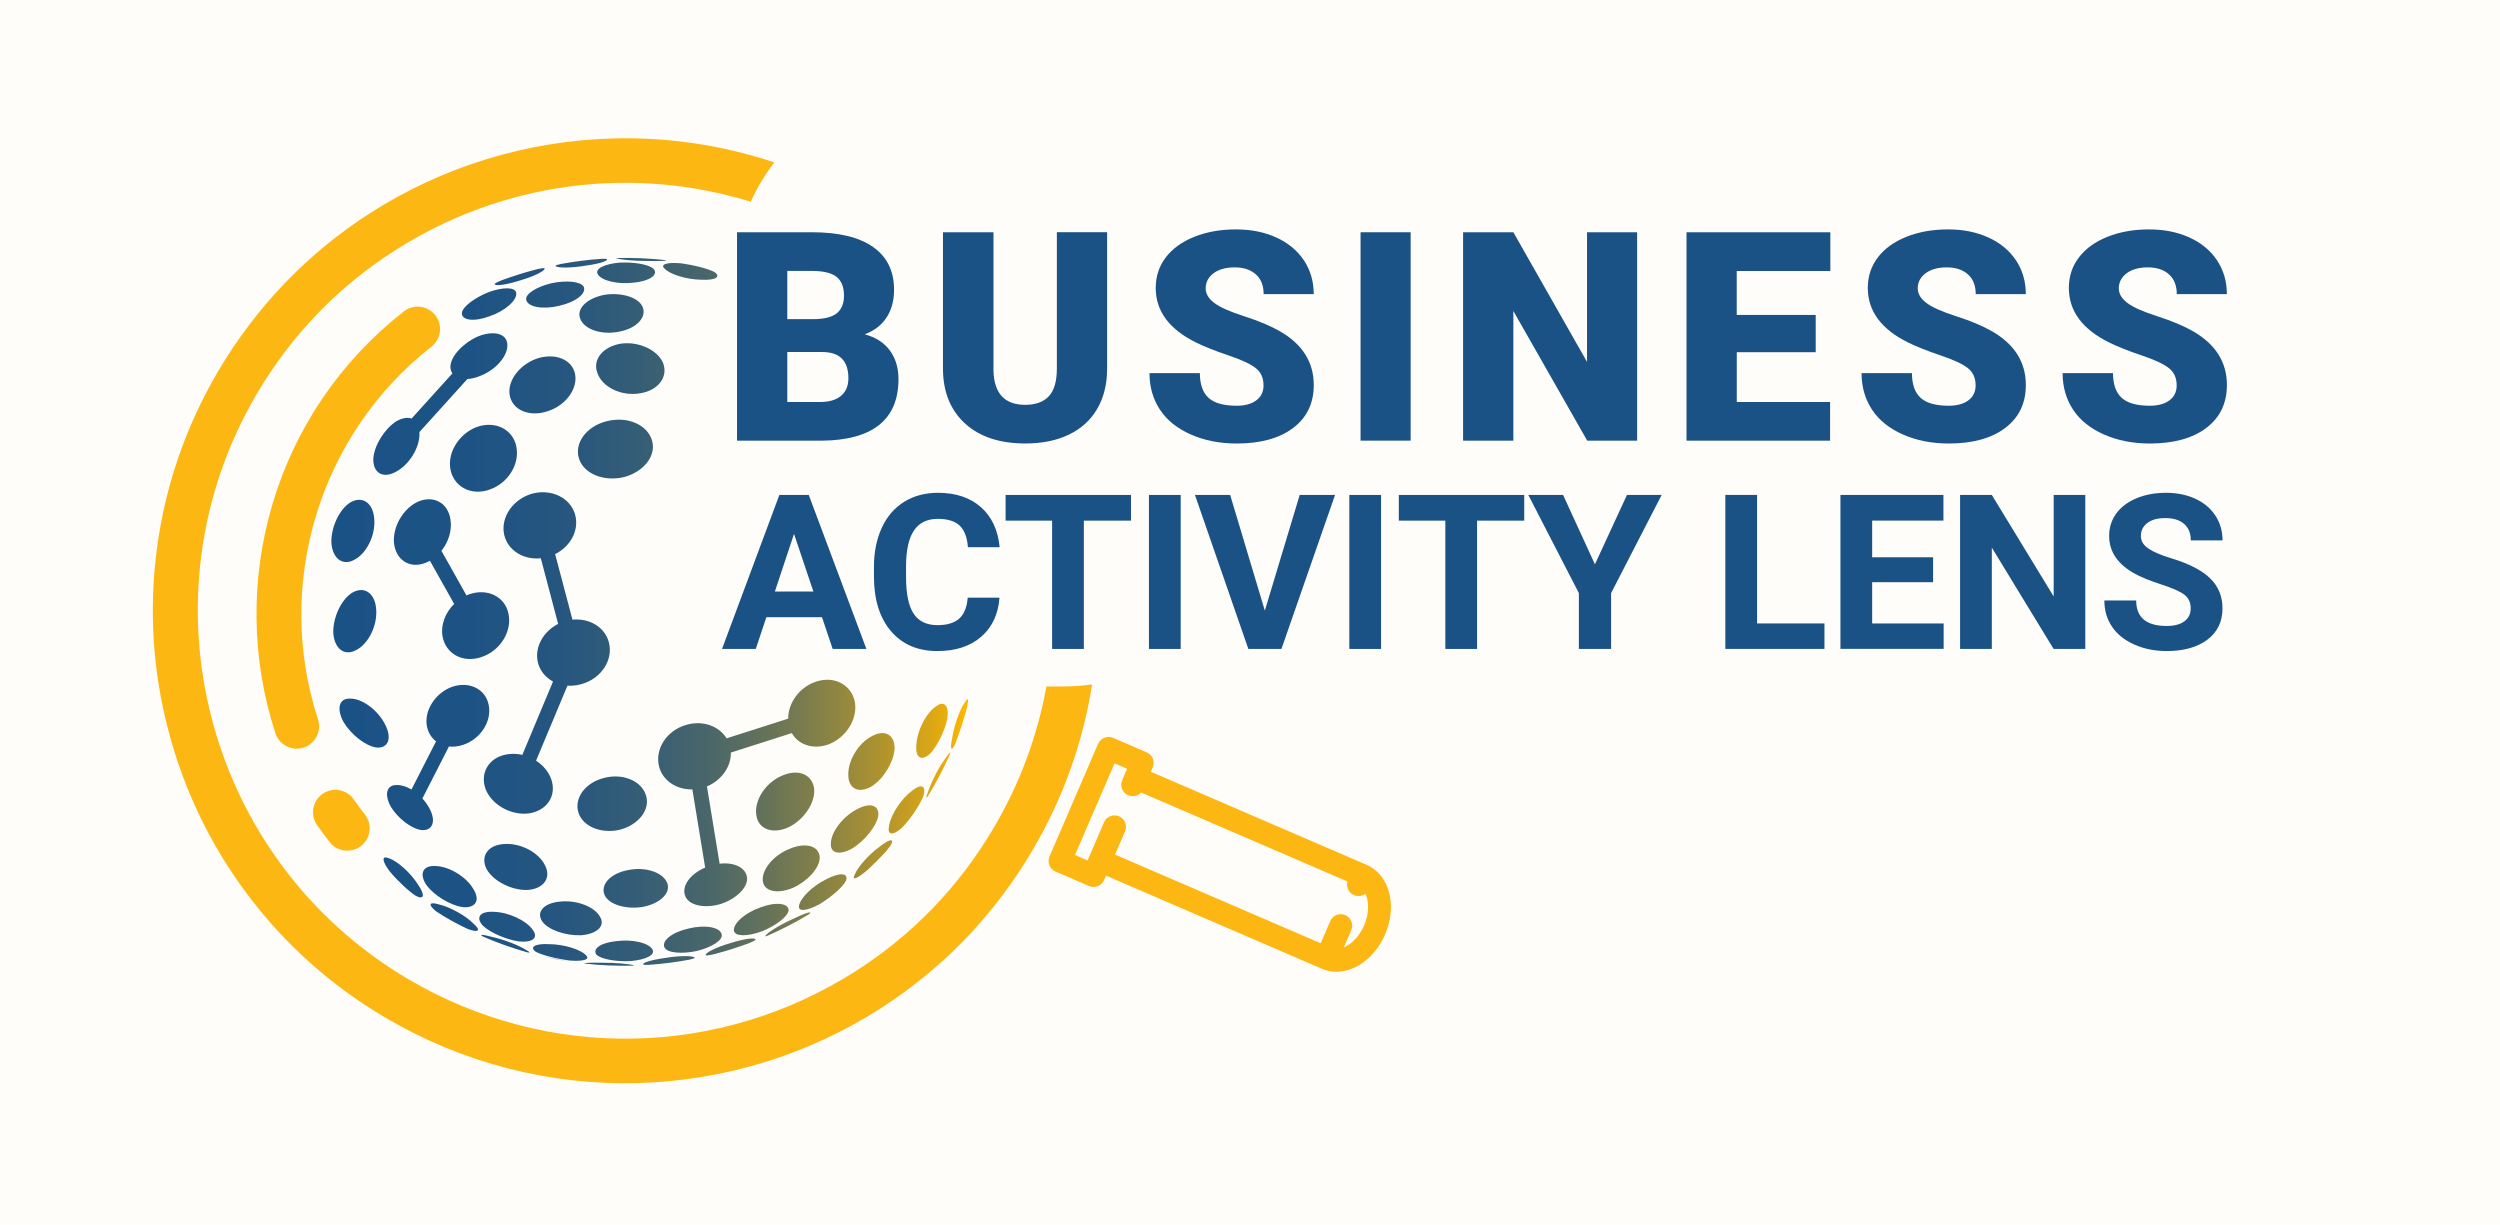 <?xml version="1.0" encoding="UTF-8"?>
<svg id="Layer_2" xmlns="http://www.w3.org/2000/svg" xmlns:xlink="http://www.w3.org/1999/xlink" viewBox="0 0 590 289">
  <defs>
    <style>
      .cls-1 {
        fill: #fffdfa;
      }

      .cls-2 {
        fill: #fdb713;
      }

      .cls-3 {
        fill: #1b5286;
      }

      .cls-4 {
        fill: url(#linear-gradient);
        fill-rule: evenodd;
      }
    </style>
    <linearGradient id="linear-gradient" x1="78.19" y1="144.4" x2="228.44" y2="144.4" gradientUnits="userSpaceOnUse">
      <stop offset="0" stop-color="#1b5286"/>
      <stop offset=".22" stop-color="#1d5384"/>
      <stop offset=".36" stop-color="#26567f"/>
      <stop offset=".48" stop-color="#345d76"/>
      <stop offset=".59" stop-color="#49666a"/>
      <stop offset=".68" stop-color="#64725a"/>
      <stop offset=".77" stop-color="#858147"/>
      <stop offset=".86" stop-color="#ad9230"/>
      <stop offset=".94" stop-color="#d9a616"/>
      <stop offset="1" stop-color="#ffb700"/>
    </linearGradient>
  </defs>
  <g id="Layer_4">
    <g>
      <rect class="cls-1" width="590" height="289"/>
      <g>
        <path class="cls-4" d="M115.5,74.65c3.8-1.3,6.58-3.83,6.33-5.53-.22-1.4-3.09-1.41-6.5-.18-3.3,1.32-6.18,3.46-6.32,4.9-.13,1.75,2.78,2.19,6.5.81ZM132.03,72.15c3.9-.86,6.45-2.94,5.72-4.49-.72-1.26-4.07-1.56-7.62-.82-3.52.85-6.26,2.56-5.94,3.93.34,1.67,3.9,2.36,7.84,1.39ZM149.6,66.7c3.78-.37,5.83-1.88,4.65-3.24-1.07-1.07-4.69-1.67-8.17-1.47-3.46.32-5.76,1.47-5.01,2.71.83,1.52,4.63,2.48,8.53,2ZM165.5,66.01c3.38.19,4.72-.67,3.14-1.79-1.51-.83-5.08-1.71-8.07-2.09-3.17-.26-4.9.26-3.68,1.3,1.23,1.32,5.1,2.53,8.62,2.59ZM146.11,78.27c4.23-.77,6.64-3.51,5.5-5.96-1.07-2.2-5.07-3.36-8.97-2.73-3.94.74-6.55,3.12-5.77,5.46.8,2.6,4.95,4.11,9.23,3.24ZM129.14,97.08c4.43-1.36,7.36-5.44,6.54-8.99-.8-3.32-4.73-4.84-8.91-3.49-4.09,1.42-6.97,5.14-6.51,8.49.52,3.58,4.49,5.42,8.89,3.99ZM151.18,92.8c4.35-.73,6.63-4.05,5.24-7.3-1.43-3.04-5.81-4.96-9.88-4.4-4.17.66-6.76,3.7-5.57,6.9,1.17,3.42,5.79,5.62,10.22,4.8ZM83.44,132.2c3.02-1.41,5.25-5.88,4.88-9.83-.3-3.75-2.85-5.43-5.65-3.79-2.54,1.56-4.51,5.74-4.47,9.33.17,3.69,2.46,5.69,5.25,4.29ZM115.36,115.6c4.49-1.43,7.39-6.07,6.48-10.27-.83-4.06-4.99-6.06-9.23-4.59-4.14,1.5-6.98,5.88-6.34,9.84.68,4.17,4.73,6.47,9.1,5.03ZM98.19,211.45c1.9.97,2.19-.19.45-2.71-1.72-2.74-4.86-5.54-6.85-6.19-1.78-.74-1.66.64.16,3.07,1.82,2.19,4.49,4.72,6.24,5.84ZM109.12,214.08c3.05.31,4.32-1.53,2.6-4.26-1.65-2.91-5.77-5.39-9.01-5.44-3.03-.16-3.82,1.96-2.02,4.57,1.83,2.41,5.55,4.68,8.43,5.12ZM124.36,210.04c3.76-.19,5.78-2.67,4.34-5.67-1.47-3.22-5.97-5.56-9.97-5.16-3.81.32-5.43,3.08-3.81,6.04,1.64,2.76,5.82,4.86,9.43,4.78ZM146.22,195.83c4.31-1.08,7.17-4.55,6.31-7.86-.89-3.53-5.31-5.56-9.88-4.4-4.54,1.09-7.28,4.86-6.11,8.3,1.09,3.23,5.39,4.94,9.68,3.96ZM147.12,112.63c4.65-1.17,7.74-4.91,6.81-8.49-.97-3.81-5.73-6-10.66-4.75-4.9,1.17-7.86,5.25-6.59,8.96,1.18,3.48,5.82,5.34,10.45,4.27ZM185.97,195.29c3.53-1.62,6.28-5.49,6.2-8.81-.21-3.48-3.46-5.14-7.34-3.53-3.99,1.54-6.84,5.77-6.35,9.32.38,3.37,3.75,4.66,7.48,3.03ZM205.75,185.56c2.75-1.76,5.13-5.62,5.38-8.77.11-3.28-2.2-4.75-5.26-3.11-3.24,1.6-5.81,5.83-5.67,9.31.06,3.26,2.58,4.34,5.55,2.58ZM219.46,177.9c1.75-1.78,3.56-5.49,4.12-8.36.43-3.05-.76-4.38-2.8-2.75-2.25,1.55-4.34,5.66-4.51,8.92-.31,3.12,1.16,4.04,3.19,2.19ZM110.46,219.27c2.45.88,3.13.38,1.34-1.24-1.79-1.87-5.54-3.97-8.21-4.59-2.39-.7-2.61.07-.65,1.65,2.01,1.36,5.23,3.15,7.52,4.18ZM122.48,222.18c3.22.33,4.72-.88,3.2-2.8-1.52-2.18-5.7-4.11-9.15-4.19-3.26-.19-4.35,1.32-2.58,3.25,1.69,1.65,5.47,3.29,8.52,3.74ZM137,220.73c3.67-.24,5.9-2.07,4.68-4.24-1.2-2.42-5.45-4.14-9.45-3.72-3.88.32-5.79,2.46-4.25,4.7,1.38,1.95,5.39,3.36,9.03,3.25ZM151.7,214.03c3.94-.75,6.55-3.13,5.83-5.47-.87-2.59-5.03-4.1-9.31-3.22-4.23.78-6.63,3.51-5.5,5.97,1.07,2.2,5.07,3.36,8.97,2.72ZM187.06,209.56c3.47-1.54,6.33-4.65,6.39-7.08.02-2.72-3.07-3.79-6.9-2.24-3.98,1.51-6.87,5.02-6.52,7.72.31,2.42,3.41,3.09,7.03,1.6ZM201.26,200.16c2.85-1.82,5.51-5.1,5.99-7.46.4-2.64-1.82-3.46-5-1.72-3.36,1.72-6.11,5.37-6.17,8.06-.17,2.46,2.21,2.85,5.18,1.12ZM212.84,195.36c1.96-1.96,4.16-5.2,5.07-7.47.75-2.44-.4-3.09-2.66-1.27-2.48,1.79-4.96,5.55-5.4,8.13-.56,2.37.81,2.57,3,.61ZM134.57,226.69c3.17.25,4.81-.28,3.68-1.3-1.23-1.32-5.18-2.54-8.62-2.57-3.38-.18-4.72.68-3.22,1.78,1.51.83,5.08,1.71,8.16,2.1ZM148.97,226.8c3.54-.33,5.76-1.48,5.01-2.71-.76-1.53-4.64-2.48-8.45-1.99-3.86.37-5.83,1.89-4.73,3.24,1.15,1.07,4.77,1.66,8.17,1.47ZM164.38,224.45c3.59-.87,6.26-2.56,5.94-3.93-.34-1.67-3.83-2.37-7.77-1.4-3.97.87-6.52,2.96-5.71,4.5.64,1.27,3.99,1.57,7.54.83ZM179.72,219.83c3.3-1.32,6.17-3.46,6.39-4.94.06-1.71-2.86-2.15-6.57-.77-3.72,1.27-6.57,3.84-6.33,5.53.22,1.4,3.17,1.38,6.5.18ZM193.44,213.37c2.79-1.68,5.62-4.15,6.25-5.6.57-1.75-1.51-1.96-4.72-.25-3.31,1.62-6.16,4.49-6.4,6.27-.27,1.47,1.95,1.18,4.87-.42ZM153.1,227.71c3.21-.23,6.44-.63,9.66-1.24.81-.18,1.28-.35,1.17-.47-.35-.47-3.47-.52-6.97.08-3.53.48-5.73,1.26-5.04,1.6.25.04.67.04,1.18.02M137.94,227.4c3.86.43,7.78.6,11.72.49h0c.08-.02,0-.04-.09-.07-.84-.31-4.26-.64-7.59-.61-2.75-.07-4.28.05-4.05.19ZM127.87,225.65c2.09.5,4.2.91,6.33,1.25-1.57-.3-3.79-.73-5.67-1.11-.25-.06-.41-.09-.66-.14ZM114.05,221.06c3.35,1.45,6.81,2.67,10.34,3.68.82.18.78,0-.2-.53-1.59-1.06-5.29-2.5-8.16-3.12-2.27-.62-3.02-.58-1.98-.03ZM126.97,63.49c-.26.07-.52.13-.78.19-2.66.7-5.25,1.53-7.78,2.46-.93.37-1.45.63-1.64.83-.21.61,2.44.34,5.9-.77,3.49-1,6.05-2.34,5.85-2.85-.03-.14-.67-.07-1.54.13ZM141.96,61.08c-3.2.22-6.42.63-9.65,1.23h0c-.82.18-1.3.35-1.19.47.35.47,3.55.51,7.05-.08,3.53-.47,5.65-1.25,4.96-1.59-.17-.05-.59-.05-1.18-.03ZM157.2,61.4c-3.89-.44-7.83-.61-11.81-.5,0,.02,0,.04.17.07.76.31,4.26.65,7.59.62,2.67.07,4.28-.04,4.05-.18h0ZM225.62,175.06c1-2.66,1.87-5.37,2.6-8.12.41-1.88.28-2.51-.44-1.31-1.12,1.5-2.55,5.35-3.02,8.32-.62,2.86-.28,3.53.59,1.81.1-.23.19-.47.28-.7ZM218.99,187.89c1.95-3.18,3.69-6.48,5.2-9.88.24-.68-.02-.59-.85.66-1.43,1.8-3.38,5.44-4.19,7.84-.67,1.62-.69,2.11-.16,1.39ZM204.68,205.38c1.51-1.41,2.98-2.88,4.38-4.39.44-.56.82-1.07,1.12-1.45,1-1.68-.06-1.7-2.49.21-2.64,1.88-5.34,4.96-5.99,6.7-.72,1.45.52.98,2.82-.97.05-.03.1-.07.15-.1ZM181.07,220.86c3.42-1.49,6.7-3.19,9.83-5.09.06-.06.13-.1.2-.15.68-.66-1.16-.15-4.21,1.37-3.17,1.44-5.99,3.26-6.27,3.88-.12.15.06.13.45-.01ZM83.89,153.5c3.02-1.41,5.25-5.88,4.88-9.83-.3-3.75-2.85-5.43-5.65-3.79-2.54,1.56-4.51,5.73-4.47,9.33.17,3.69,2.46,5.69,5.25,4.29ZM90.92,171.05c-1.68-3.45-5.51-6.27-8.33-6.18-2.65-.08-3.2,2.47-1.49,5.57,1.77,2.93,5.17,5.61,7.7,5.97,2.79.28,3.78-2.12,2.12-5.36ZM105.95,176.17l-6.26,12.27c.69.76,1.3,1.61,1.74,2.5,1.55,2.98.61,5.2-2,4.95-2.37-.32-5.54-2.78-7.18-5.48-1.6-2.86-1.07-5.21,1.41-5.14,1.06-.04,2.27.36,3.45,1.05l5.8-11.36c-1.14-.87-1.93-2.17-2.19-3.76-.58-3.65,2.1-7.71,5.97-9.11,3.98-1.37,7.87.46,8.63,4.21.84,3.87-1.9,8.17-6.11,9.51-1.13.37-2.23.48-3.26.36ZM107.19,142.54l-5.73-10.2c-.35.2-.71.37-1.08.51-3.71,1.45-6.98-.72-7.4-4.71-.34-3.81,2.16-8.12,5.63-9.73,3.68-1.62,7.13.23,7.7,4.21.41,2.55-.47,5.3-2.13,7.37l5.91,10.53c.22-.1.45-.19.68-.28,4.25-1.46,8.41.53,9.23,4.59.91,4.2-1.99,8.84-6.48,10.27-4.37,1.44-8.42-.86-9.1-5.03-.43-2.66.71-5.51,2.76-7.54ZM110.3,89.45l-11.31,12.51v.14c.18,3.42-2.4,7.65-5.67,9.3-3.06,1.64-5.33.1-5.22-3.18.22-3.09,2.59-6.94,5.39-8.77,1.38-.81,2.66-1.02,3.64-.67l9.64-10.66c-.3-.43-.47-.96-.48-1.58.06-2.43,2.93-5.54,6.46-7.12,3.55-1.45,6.72-.81,6.96,1.65.35,2.7-2.55,6.2-6.47,7.68-1.05.42-2.05.65-2.94.7ZM171.47,174.25l14.54-4.65c-.02-3.75,2.72-7.51,6.64-8.75,4.37-1.44,8.42.86,9.13,4.98.61,4.01-2.23,8.38-6.37,9.89-3.53,1.22-7,.05-8.54-2.71l-14.39,4.6c.1,3.31-2.21,6.56-5.64,7.98l2.99,18.25c3.36-.41,6.07.86,6.46,3.11.37,2.42-2.55,5.26-6.36,6.44-3.9,1.1-7.62.21-8.3-2.16-.7-2.29,1.38-5.04,4.79-6.48l-3.02-18.45c-3.67.08-6.91-1.98-7.83-5.29-1.13-4.19,1.77-8.69,6.49-9.97,3.87-1.09,7.65.34,9.41,3.2ZM133.92,161.81l-7.41,17.71c1.65,1.07,2.97,2.6,3.59,4.4,1.34,3.84-1.01,7.42-5.28,8.04-4.11.54-8.63-1.93-10.16-5.58-1.5-3.8.61-7.58,4.86-8.33,1.25-.23,2.53-.18,3.75.1l7.24-17.31c-1.8-.97-3.15-2.61-3.61-4.67-.74-3.51,1.34-7.15,4.82-8.93l-4.09-15.49c-4.12.44-7.82-1.88-8.66-5.61-.85-4.07,2.08-8.32,6.59-9.63,4.52-1.23,9.06.94,10.17,4.96,1.01,3.63-1.07,7.5-4.72,9.3l4.09,15.47c3.95-.39,7.59,1.71,8.57,5.26,1.17,4.18-1.77,8.69-6.5,9.97-1.1.31-2.2.42-3.25.34ZM168.82,225.11c2.7-.71,5.33-1.55,7.9-2.5h0c.86-.34,1.46-.64,1.57-.81.21-.61-2.44-.34-5.9.77-3.41.98-6.05,2.34-5.84,2.85.11.12.7.06,1.63-.15.21-.05.43-.1.64-.16Z"/>
        <path class="cls-2" d="M271.59,182.14l.45-1.04c.28-.66.29-1.4.03-2.06-.26-.66-.78-1.2-1.44-1.48l-7.93-3.42c-1.37-.59-2.96.04-3.55,1.41l-11.47,26.59c-.28.66-.29,1.4-.03,2.06.26.66.78,1.2,1.44,1.48l7.93,3.42c.66.28,1.4.29,2.06.03.16-.06.31-.14.46-.24.45-.29.81-.71,1.02-1.2l.45-1.04,51.01,22s0,0,0,0c2.67,1.15,5.84.84,8.7-.86.12-.07.25-.15.37-.23,2.46-1.57,4.51-4.06,5.79-7.04,1.35-3.13,1.73-6.49,1.06-9.47-.73-3.24-2.68-5.76-5.35-6.92l-51.01-22ZM321.94,218.39c-.89,2.06-2.33,3.8-3.96,4.76-.22.13-.5.28-.82.41l1.74-4.04c.59-1.37-.04-2.96-1.41-3.55s-2.96.04-3.55,1.41l-2.26,5.23-48.53-20.93,2.36-5.48c.59-1.37-.04-2.96-1.41-3.55-1.37-.59-2.96.04-3.55,1.41l-3.43,7.96s0,0,0,0c0,0,0,0,0,0l-.45,1.04-2.97-1.28,9.33-21.63,2.97,1.28-1.16,2.7c-.59,1.37.04,2.96,1.41,3.55,1.08.47,2.3.17,3.05-.65l48.7,21c-.37,1.28.27,2.67,1.53,3.21.86.37,1.8.26,2.53-.21.06-.04.12-.08.17-.12.23.48.37.96.45,1.32.41,1.85.14,4.09-.75,6.15Z"/>
        <path class="cls-2" d="M71.04,176.58c.21-.04.42-.1.63-.16,2.78-.91,4.29-3.89,3.38-6.67-10.43-31.9.34-67.24,26.78-87.94,2.3-1.8,2.7-5.12.9-7.42-1.8-2.3-5.12-2.7-7.42-.9-14.95,11.7-25.69,27.48-31.05,45.63-2.58,8.74-3.83,17.79-3.72,26.9.11,9.21,1.61,18.3,4.46,27.02.84,2.57,3.45,4.06,6.04,3.55Z"/>
        <path class="cls-2" d="M83.49,188.66c-1.67-2.39-4.97-2.98-7.36-1.31-2.39,1.67-2.98,4.97-1.31,7.36.95,1.36,1.95,2.71,2.97,4.02,1.27,1.62,3.3,2.3,5.19,1.93.79-.16,1.56-.49,2.23-1.02,2.3-1.8,2.71-5.12.91-7.42-.91-1.16-1.79-2.36-2.63-3.56Z"/>
        <path class="cls-2" d="M251.01,162h-4.06c-2.08,11.58-6.23,22.82-12.37,33.27-8.14,13.85-19.08,25.23-32.5,33.83-32.21,20.62-72.69,21.4-105.63,2.04-47.98-28.2-64.07-90.16-35.87-138.14,8.14-13.84,19.07-25.23,32.5-33.82,25.46-16.31,56.09-20.21,84.09-11.57,1.5-3.32,3.38-6.43,5.58-9.28-12.27-4.09-25.2-6.02-38.24-5.65-20.3.57-40.06,6.66-57.13,17.59-7.23,4.63-13.92,10.1-19.88,16.26-6.13,6.34-11.53,13.44-16.04,21.12-7.62,12.97-12.48,27.05-14.43,41.85-1.89,14.29-1,28.64,2.64,42.66,3.64,14.01,9.84,26.98,18.44,38.55,8.91,11.98,20,21.92,32.98,29.54,18.09,10.63,38.68,15.94,59.55,15.35,20.3-.58,40.06-6.66,57.14-17.6,7.23-4.63,13.91-10.1,19.88-16.26,6.13-6.34,11.53-13.44,16.03-21.11,7.16-12.17,11.88-25.32,14.04-39.11-2.19.32-4.44.48-6.72.48Z"/>
        <g>
          <path class="cls-3" d="M173.94,103.99v-49.18h17.67c6.33,0,11.14,1.16,14.44,3.48,3.3,2.32,4.95,5.69,4.95,10.1,0,2.54-.59,4.72-1.76,6.52-1.17,1.8-2.89,3.13-5.17,3.99,2.57.68,4.54,1.94,5.91,3.78,1.37,1.85,2.06,4.1,2.06,6.76,0,4.82-1.53,8.44-4.58,10.86-3.05,2.42-7.57,3.65-13.56,3.7h-19.96ZM185.8,75.32h6.18c2.59-.02,4.44-.5,5.54-1.42s1.66-2.29,1.66-4.1c0-2.08-.6-3.57-1.79-4.49-1.19-.91-3.12-1.37-5.78-1.37h-5.81v11.38ZM185.8,83.08v11.79h7.77c2.14,0,3.78-.49,4.93-1.47s1.72-2.36,1.72-4.14c0-4.1-2.04-6.16-6.11-6.18h-8.31Z"/>
          <path class="cls-3" d="M261.28,54.81v32.19c0,3.65-.78,6.81-2.33,9.47-1.55,2.67-3.78,4.7-6.69,6.1-2.9,1.4-6.34,2.09-10.3,2.09-5.99,0-10.71-1.55-14.15-4.66s-5.2-7.36-5.27-12.77v-32.42h11.92v32.66c.14,5.38,2.63,8.07,7.5,8.07,2.45,0,4.31-.68,5.57-2.03,1.26-1.35,1.89-3.55,1.89-6.59v-32.12h11.85Z"/>
          <path class="cls-3" d="M298.19,90.92c0-1.73-.61-3.08-1.84-4.05-1.23-.97-3.38-1.97-6.47-3.01-3.08-1.04-5.61-2.04-7.57-3.01-6.37-3.13-9.56-7.43-9.56-12.9,0-2.72.79-5.13,2.38-7.21,1.59-2.08,3.83-3.7,6.74-4.86,2.91-1.16,6.17-1.74,9.79-1.74s6.71.63,9.51,1.89c2.8,1.26,4.98,3.06,6.54,5.39,1.55,2.33,2.33,4.99,2.33,7.99h-11.82c0-2-.61-3.56-1.84-4.66-1.23-1.1-2.89-1.65-4.98-1.65s-3.79.47-5.02,1.4c-1.23.93-1.84,2.12-1.84,3.56,0,1.26.67,2.4,2.03,3.43,1.35,1.03,3.73,2.08,7.13,3.17,3.4,1.09,6.19,2.27,8.38,3.53,5.31,3.06,7.97,7.29,7.97,12.67,0,4.3-1.62,7.68-4.86,10.13-3.24,2.45-7.69,3.68-13.34,3.68-3.99,0-7.59-.71-10.83-2.14-3.23-1.43-5.66-3.39-7.29-5.88-1.63-2.49-2.45-5.35-2.45-8.6h11.89c0,2.63.68,4.58,2.04,5.83,1.36,1.25,3.57,1.87,6.64,1.87,1.96,0,3.51-.42,4.64-1.27,1.14-.84,1.71-2.03,1.71-3.56Z"/>
          <path class="cls-3" d="M332.91,103.99h-11.82v-49.18h11.82v49.18Z"/>
          <path class="cls-3" d="M386.37,103.99h-11.79l-17.43-30.6v30.6h-11.86v-49.18h11.86l17.39,30.6v-30.6h11.82v49.18Z"/>
          <path class="cls-3" d="M428.52,83.12h-18.64v11.75h22.02v9.12h-33.88v-49.18h33.94v9.15h-22.09v10.37h18.64v8.78Z"/>
          <path class="cls-3" d="M466.24,90.92c0-1.73-.61-3.08-1.84-4.05-1.23-.97-3.38-1.97-6.47-3.01-3.08-1.04-5.61-2.04-7.57-3.01-6.37-3.13-9.56-7.43-9.56-12.9,0-2.72.79-5.13,2.38-7.21,1.59-2.08,3.83-3.7,6.74-4.86,2.91-1.16,6.17-1.74,9.79-1.74s6.71.63,9.51,1.89c2.8,1.26,4.98,3.06,6.54,5.39,1.55,2.33,2.33,4.99,2.33,7.99h-11.82c0-2-.61-3.56-1.84-4.66-1.23-1.1-2.89-1.65-4.98-1.65s-3.79.47-5.02,1.4c-1.23.93-1.84,2.12-1.84,3.56,0,1.26.67,2.4,2.03,3.43,1.35,1.03,3.73,2.08,7.13,3.17,3.4,1.09,6.19,2.27,8.38,3.53,5.31,3.06,7.97,7.29,7.97,12.67,0,4.3-1.62,7.68-4.86,10.13-3.24,2.45-7.69,3.68-13.34,3.68-3.99,0-7.59-.71-10.83-2.14-3.23-1.43-5.66-3.39-7.29-5.88-1.63-2.49-2.45-5.35-2.45-8.6h11.89c0,2.63.68,4.58,2.04,5.83,1.36,1.25,3.57,1.87,6.64,1.87,1.96,0,3.51-.42,4.64-1.27,1.14-.84,1.71-2.03,1.71-3.56Z"/>
          <path class="cls-3" d="M513.69,90.92c0-1.73-.61-3.08-1.84-4.05-1.23-.97-3.38-1.97-6.47-3.01-3.08-1.04-5.61-2.04-7.57-3.01-6.37-3.13-9.56-7.43-9.56-12.9,0-2.72.79-5.13,2.38-7.21,1.59-2.08,3.83-3.7,6.74-4.86,2.91-1.16,6.17-1.74,9.79-1.74s6.71.63,9.51,1.89c2.8,1.26,4.98,3.06,6.54,5.39,1.55,2.33,2.33,4.99,2.33,7.99h-11.82c0-2-.61-3.56-1.84-4.66-1.23-1.1-2.89-1.65-4.98-1.65s-3.79.47-5.02,1.4c-1.23.93-1.84,2.12-1.84,3.56,0,1.26.67,2.4,2.03,3.43,1.35,1.03,3.73,2.08,7.13,3.17,3.4,1.09,6.19,2.27,8.38,3.53,5.31,3.06,7.97,7.29,7.97,12.67,0,4.3-1.62,7.68-4.86,10.13-3.24,2.45-7.69,3.68-13.34,3.68-3.99,0-7.59-.71-10.83-2.14-3.23-1.43-5.66-3.39-7.29-5.88-1.63-2.49-2.45-5.35-2.45-8.6h11.89c0,2.63.68,4.58,2.04,5.83,1.36,1.25,3.57,1.87,6.64,1.87,1.96,0,3.51-.42,4.64-1.27,1.14-.84,1.71-2.03,1.71-3.56Z"/>
          <path class="cls-3" d="M193.99,145.66h-13.13l-2.5,7.49h-7.96l13.53-36.34h6.94l13.6,36.34h-7.96l-2.52-7.49ZM182.88,139.6h9.08l-4.57-13.6-4.52,13.6Z"/>
          <path class="cls-3" d="M235.88,141.04c-.28,3.91-1.73,6.99-4.33,9.24-2.6,2.25-6.04,3.37-10.3,3.37-4.66,0-8.32-1.57-10.99-4.71-2.67-3.14-4.01-7.44-4.01-12.92v-2.22c0-3.5.62-6.57,1.85-9.24s2.99-4.71,5.28-6.13c2.29-1.42,4.95-2.13,7.97-2.13,4.19,0,7.57,1.12,10.13,3.37s4.04,5.4,4.44,9.46h-7.49c-.18-2.35-.84-4.05-1.96-5.1s-2.83-1.58-5.13-1.58c-2.5,0-4.36.89-5.6,2.68-1.24,1.79-1.88,4.56-1.91,8.32v2.75c0,3.93.59,6.8,1.78,8.61s3.07,2.72,5.63,2.72c2.31,0,4.04-.53,5.18-1.58,1.14-1.06,1.79-2.69,1.96-4.91h7.49Z"/>
          <path class="cls-3" d="M266.92,122.87h-11.13v30.28h-7.49v-30.28h-10.98v-6.06h29.6v6.06Z"/>
          <path class="cls-3" d="M278.64,153.15h-7.49v-36.34h7.49v36.34Z"/>
          <path class="cls-3" d="M298.49,144.14l8.24-27.33h8.34l-12.65,36.34h-7.81l-12.6-36.34h8.31l8.19,27.33Z"/>
          <path class="cls-3" d="M325.93,153.15h-7.49v-36.34h7.49v36.34Z"/>
          <path class="cls-3" d="M359.72,122.87h-11.13v30.28h-7.49v-30.28h-10.98v-6.06h29.6v6.06Z"/>
          <path class="cls-3" d="M376.4,133.18l7.56-16.37h8.19l-11.93,23.16v13.18h-7.61v-13.18l-11.93-23.16h8.21l7.51,16.37Z"/>
          <path class="cls-3" d="M414.67,147.13h15.9v6.01h-23.39v-36.34h7.49v30.33Z"/>
          <path class="cls-3" d="M456.21,137.4h-14.38v9.73h16.87v6.01h-24.36v-36.34h24.31v6.06h-16.82v8.66h14.38v5.87Z"/>
          <path class="cls-3" d="M492.14,153.15h-7.49l-14.58-23.91v23.91h-7.49v-36.34h7.49l14.6,23.96v-23.96h7.46v36.34Z"/>
          <path class="cls-3" d="M517.01,143.61c0-1.41-.5-2.5-1.5-3.26-1-.76-2.79-1.56-5.39-2.4-2.6-.84-4.65-1.67-6.17-2.48-4.13-2.23-6.19-5.23-6.19-9.01,0-1.96.55-3.71,1.66-5.25s2.7-2.74,4.77-3.61c2.07-.86,4.4-1.3,6.98-1.3s4.91.47,6.94,1.41c2.03.94,3.61,2.27,4.73,3.98,1.12,1.71,1.68,3.66,1.68,5.84h-7.49c0-1.66-.52-2.96-1.57-3.88-1.05-.92-2.52-1.38-4.42-1.38s-3.25.39-4.27,1.16c-1.01.77-1.52,1.79-1.52,3.06,0,1.18.59,2.17,1.78,2.97,1.19.8,2.94,1.55,5.25,2.25,4.26,1.28,7.36,2.87,9.31,4.77,1.95,1.9,2.92,4.26,2.92,7.09,0,3.14-1.19,5.61-3.57,7.4-2.38,1.79-5.58,2.68-9.61,2.68-2.79,0-5.34-.51-7.64-1.54-2.3-1.02-4.05-2.42-5.25-4.21-1.21-1.78-1.81-3.84-1.81-6.19h7.51c0,4.01,2.4,6.02,7.19,6.02,1.78,0,3.17-.36,4.17-1.09,1-.72,1.5-1.73,1.5-3.03Z"/>
        </g>
      </g>
    </g>
  </g>
</svg>